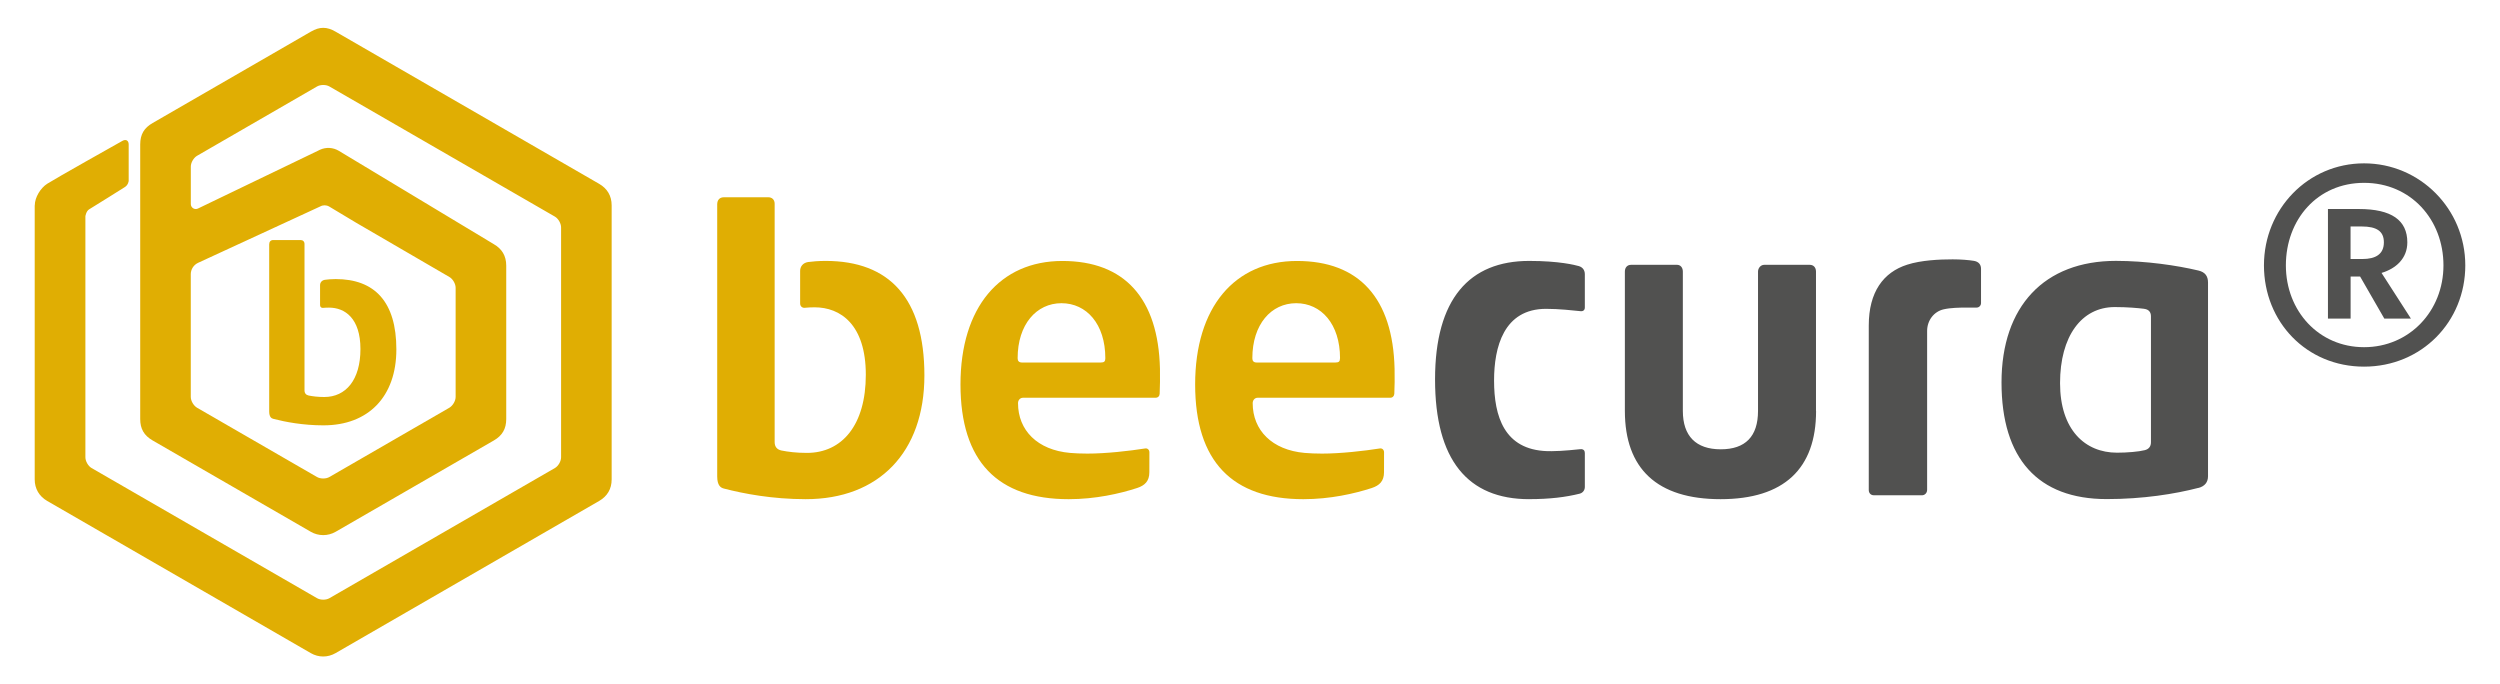 <?xml version="1.0" encoding="UTF-8"?>
<svg id="Ebene_1" xmlns="http://www.w3.org/2000/svg" version="1.1" viewBox="0 0 577 157.95">
  <!-- Generator: Adobe Illustrator 29.2.1, SVG Export Plug-In . SVG Version: 2.1.0 Build 116)  -->
  <defs>
    <style>
      .st0 {
        fill: #e0ae03;
      }

      .st1 {
        fill: #515150;
      }
    </style>
  </defs>
  <path class="st1" d="M352.94,115.21c-14.18,0-21.73-9.04-21.73-27.64s7.94-27.35,21.73-27.35c6.93,0,10.59.95,11.44,1.19.87.25,1.4.92,1.4,1.88v7.68c0,.57-.36.91-.97.85-1.72-.18-5.06-.54-7.97-.54-9.79,0-12.01,8.84-12.01,16.55,0,8.25,2.33,15.95,12.22,16.29.35.01.71.01,1.06.01,2.52,0,6.16-.42,6.62-.46.76-.07,1.05.36,1.05.88v7.84c0,.71-.43,1.35-1.19,1.55-3.2.8-6.88,1.26-11.64,1.26M419.13,94.84v-32.16c0-.99-.61-1.56-1.43-1.56h-10.52c-.8,0-1.43.75-1.43,1.56v32.16c0,5.88-2.9,8.86-8.61,8.86s-8.74-3.06-8.74-8.86v-32.16c0-.97-.59-1.56-1.33-1.56h-10.62c-.9,0-1.43.65-1.43,1.56v32.16c0,13.33,7.42,20.37,22.08,20.37s22.05-7.04,22.05-20.37M432.48,114.31h11.12c.61,0,1.18-.5,1.18-1.26v-36.66c0-2.44,1.57-4.49,3.83-5,1.56-.36,3.69-.4,5.21-.4h2.39c.53,0,1.01-.44,1.01-1.04v-7.92c0-.97-.55-1.63-1.62-1.82-1.2-.2-3.05-.35-4.93-.35-3.05,0-7.25.19-10.49,1.23-5.48,1.75-8.87,6.27-8.87,14.03v37.98c0,.69.46,1.21,1.17,1.21M507.4,112.62c1.43-.38,2.21-1.29,2.21-2.71v-44.71c0-1.41-.61-2.38-2.21-2.76-4.99-1.19-12.15-2.23-19.04-2.23-16.54,0-26.41,10.49-26.41,28.06s8.39,26.92,24.28,26.92c8.34,0,15.71-1.17,21.17-2.59M494.88,71.28c1.07.13,1.56.78,1.56,1.72v29.07c0,.96-.49,1.6-1.44,1.83-1.37.35-4.03.58-6.39.58-7.38,0-13.15-5.28-13.15-16.06s4.93-17.55,12.63-17.55c2.97,0,5.25.22,6.78.4"/>
  <path class="st0" d="M185.96,115.21c-7.71,0-14.34-1.27-18.88-2.45-.72-.18-1.55-.67-1.55-2.81v-62.77c0-.99.53-1.65,1.54-1.65h10.26c.81,0,1.46.52,1.46,1.49v55.02c0,1.08.56,1.73,1.58,1.94,1.5.3,3.4.55,5.86.55,8.1,0,13.6-6.4,13.6-18.03s-5.88-15.57-11.81-15.57c-.72,0-1.65.04-2.29.11-.53.06-1.06-.32-1.06-1v-7.52c0-1.02.67-1.86,1.82-2.04.93-.13,2.42-.26,4.05-.26,14.75,0,22.81,8.64,22.81,26.43s-10.55,28.56-27.37,28.56M262.45,112.63c1.76-.58,2.82-1.57,2.82-3.64s.01-3.64.01-4.62c0-.51-.41-.96-.96-.87-3.67.58-9.04,1.19-13.36,1.19-1.5,0-2.85-.06-4-.16-7.53-.67-12-5.22-12-11.49,0-.69.49-1.24,1.14-1.24h30.6c.57,0,.93-.39.95-.92.07-1.59.11-3.73.07-5.75-.38-16.29-8.18-24.9-22.53-24.9s-23.51,10.65-23.51,28.49,8.63,26.49,24.97,26.49c6.18,0,11.77-1.27,15.8-2.58M255.11,82.68c0,.73-.25.99-1.06.99h-18.15c-.73,0-1.03-.36-1.03-.99,0-7.82,4.35-12.7,10.12-12.7s10.12,4.79,10.12,12.7M316.61,112.63c1.76-.58,2.82-1.57,2.82-3.64s.01-3.64.01-4.62c0-.51-.4-.96-.96-.87-3.68.58-9.05,1.19-13.36,1.19-1.51,0-2.85-.06-4.01-.16-7.52-.67-11.99-5.22-11.99-11.49,0-.69.49-1.24,1.14-1.24h30.6c.56,0,.92-.39.95-.92.07-1.59.11-3.73.06-5.75-.38-16.29-8.17-24.9-22.53-24.9s-23.5,10.65-23.5,28.49,8.63,26.49,24.97,26.49c6.19,0,11.77-1.27,15.81-2.58M309.27,82.68c0,.73-.24.99-1.06.99h-18.15c-.73,0-1.02-.36-1.02-.99,0-7.82,4.35-12.7,10.12-12.7s10.12,4.79,10.12,12.7"/>
  <path class="st1" d="M568.99,61.25c0,13.01-10.08,23.37-23.37,23.37s-23.1-10.35-23.1-23.37,10.18-23.55,23.1-23.55,23.37,10.54,23.37,23.55M563.95,61.25c0-10.54-7.51-19.05-18.32-19.05s-18.05,8.52-18.05,19.05,7.6,18.88,18.05,18.88,18.32-8.34,18.32-18.88M549.66,62.99l6.78,10.54h-6.14l-5.59-9.71h-2.19v9.71h-5.23v-25.29h7.14c7.52,0,11.18,2.57,11.18,7.7,0,3.66-2.57,6.04-5.96,7.05M542.51,59.78h2.74c3.03,0,4.95-1.1,4.95-3.85,0-2.56-1.65-3.66-5.13-3.66h-2.56v7.51Z"/>
  <path class="st0" d="M8.01,47.41v63.24c0,2.14,1.03,3.89,2.87,4.96l60.85,35.13c1.8,1.04,3.92,1.04,5.72,0l60.85-35.13c1.84-1.07,2.87-2.73,2.87-4.96v-63.24c0-2.24-1.03-3.9-2.87-4.97L77.46,7.31c-2.03-1.18-3.7-1.18-5.72,0l-36.51,21.08c-1.94,1.11-2.87,2.59-2.87,4.95v63.37c0,2.24.86,3.79,2.87,4.95l36.51,21.08c1.76,1.02,3.95,1.02,5.72,0l36.52-21.08c1.93-1.11,2.86-2.67,2.86-4.95v-35.38c0-2.34-1.03-3.91-2.86-4.97l-35.78-21.55c-1.33-.8-2.95-.88-4.34-.25h-.01c-.19.07-.37.16-.54.27l-27.62,13.3c-.76.37-1.65-.18-1.65-1.04v-8.65c0-.91.65-2.02,1.44-2.48l27.69-16c.79-.46,2.09-.46,2.87,0l52.04,30.04c.78.46,1.42,1.57,1.42,2.48v53.06c.01.91-.64,2.03-1.42,2.48l-52.04,30.04c-.78.46-2.08.46-2.87,0l-52.04-30.04c-.78-.45-1.42-1.57-1.42-2.48v-55.63s.17-1.17.86-1.59c3.18-1.94,5.78-3.61,8.24-5.14.81-.5.89-1.42.89-1.42v-8.42c0-.91-.64-1.28-1.44-.83-1.19.66-15.6,8.77-17.36,9.9-1.54.98-2.87,3.15-2.87,4.97M44.03,63.3c0-1.13.66-2.16,1.69-2.64l28.19-13.01c.64-.36,1.42-.35,2.06.02l6.3,3.78,21.45,12.48c.79.45,1.44,1.57,1.44,2.48v25.21c0,.9-.65,2.01-1.44,2.48l-27.69,15.99c-.78.46-2.08.46-2.87,0l-27.69-15.99c-.79-.47-1.44-1.58-1.44-2.48v-28.33Z"/>
  <path class="st0" d="M74.67,98.17c-4.73,0-8.8-.78-11.59-1.5-.44-.11-.95-.42-.95-1.73v-38.53c0-.6.32-1.01.94-1.01h6.31c.5,0,.9.32.9.92v33.78c0,.66.35,1.06.97,1.19.92.18,2.09.34,3.59.34,4.98,0,8.35-3.94,8.35-11.07s-3.61-9.56-7.25-9.56c-.45,0-1.02.02-1.41.06-.33.03-.66-.2-.66-.62s0-4.61,0-4.61c0-.63.41-1.14,1.11-1.25.57-.08,1.49-.17,2.49-.17,9.06,0,14.01,5.31,14.01,16.23s-6.48,17.53-16.81,17.53"/>
</svg>
